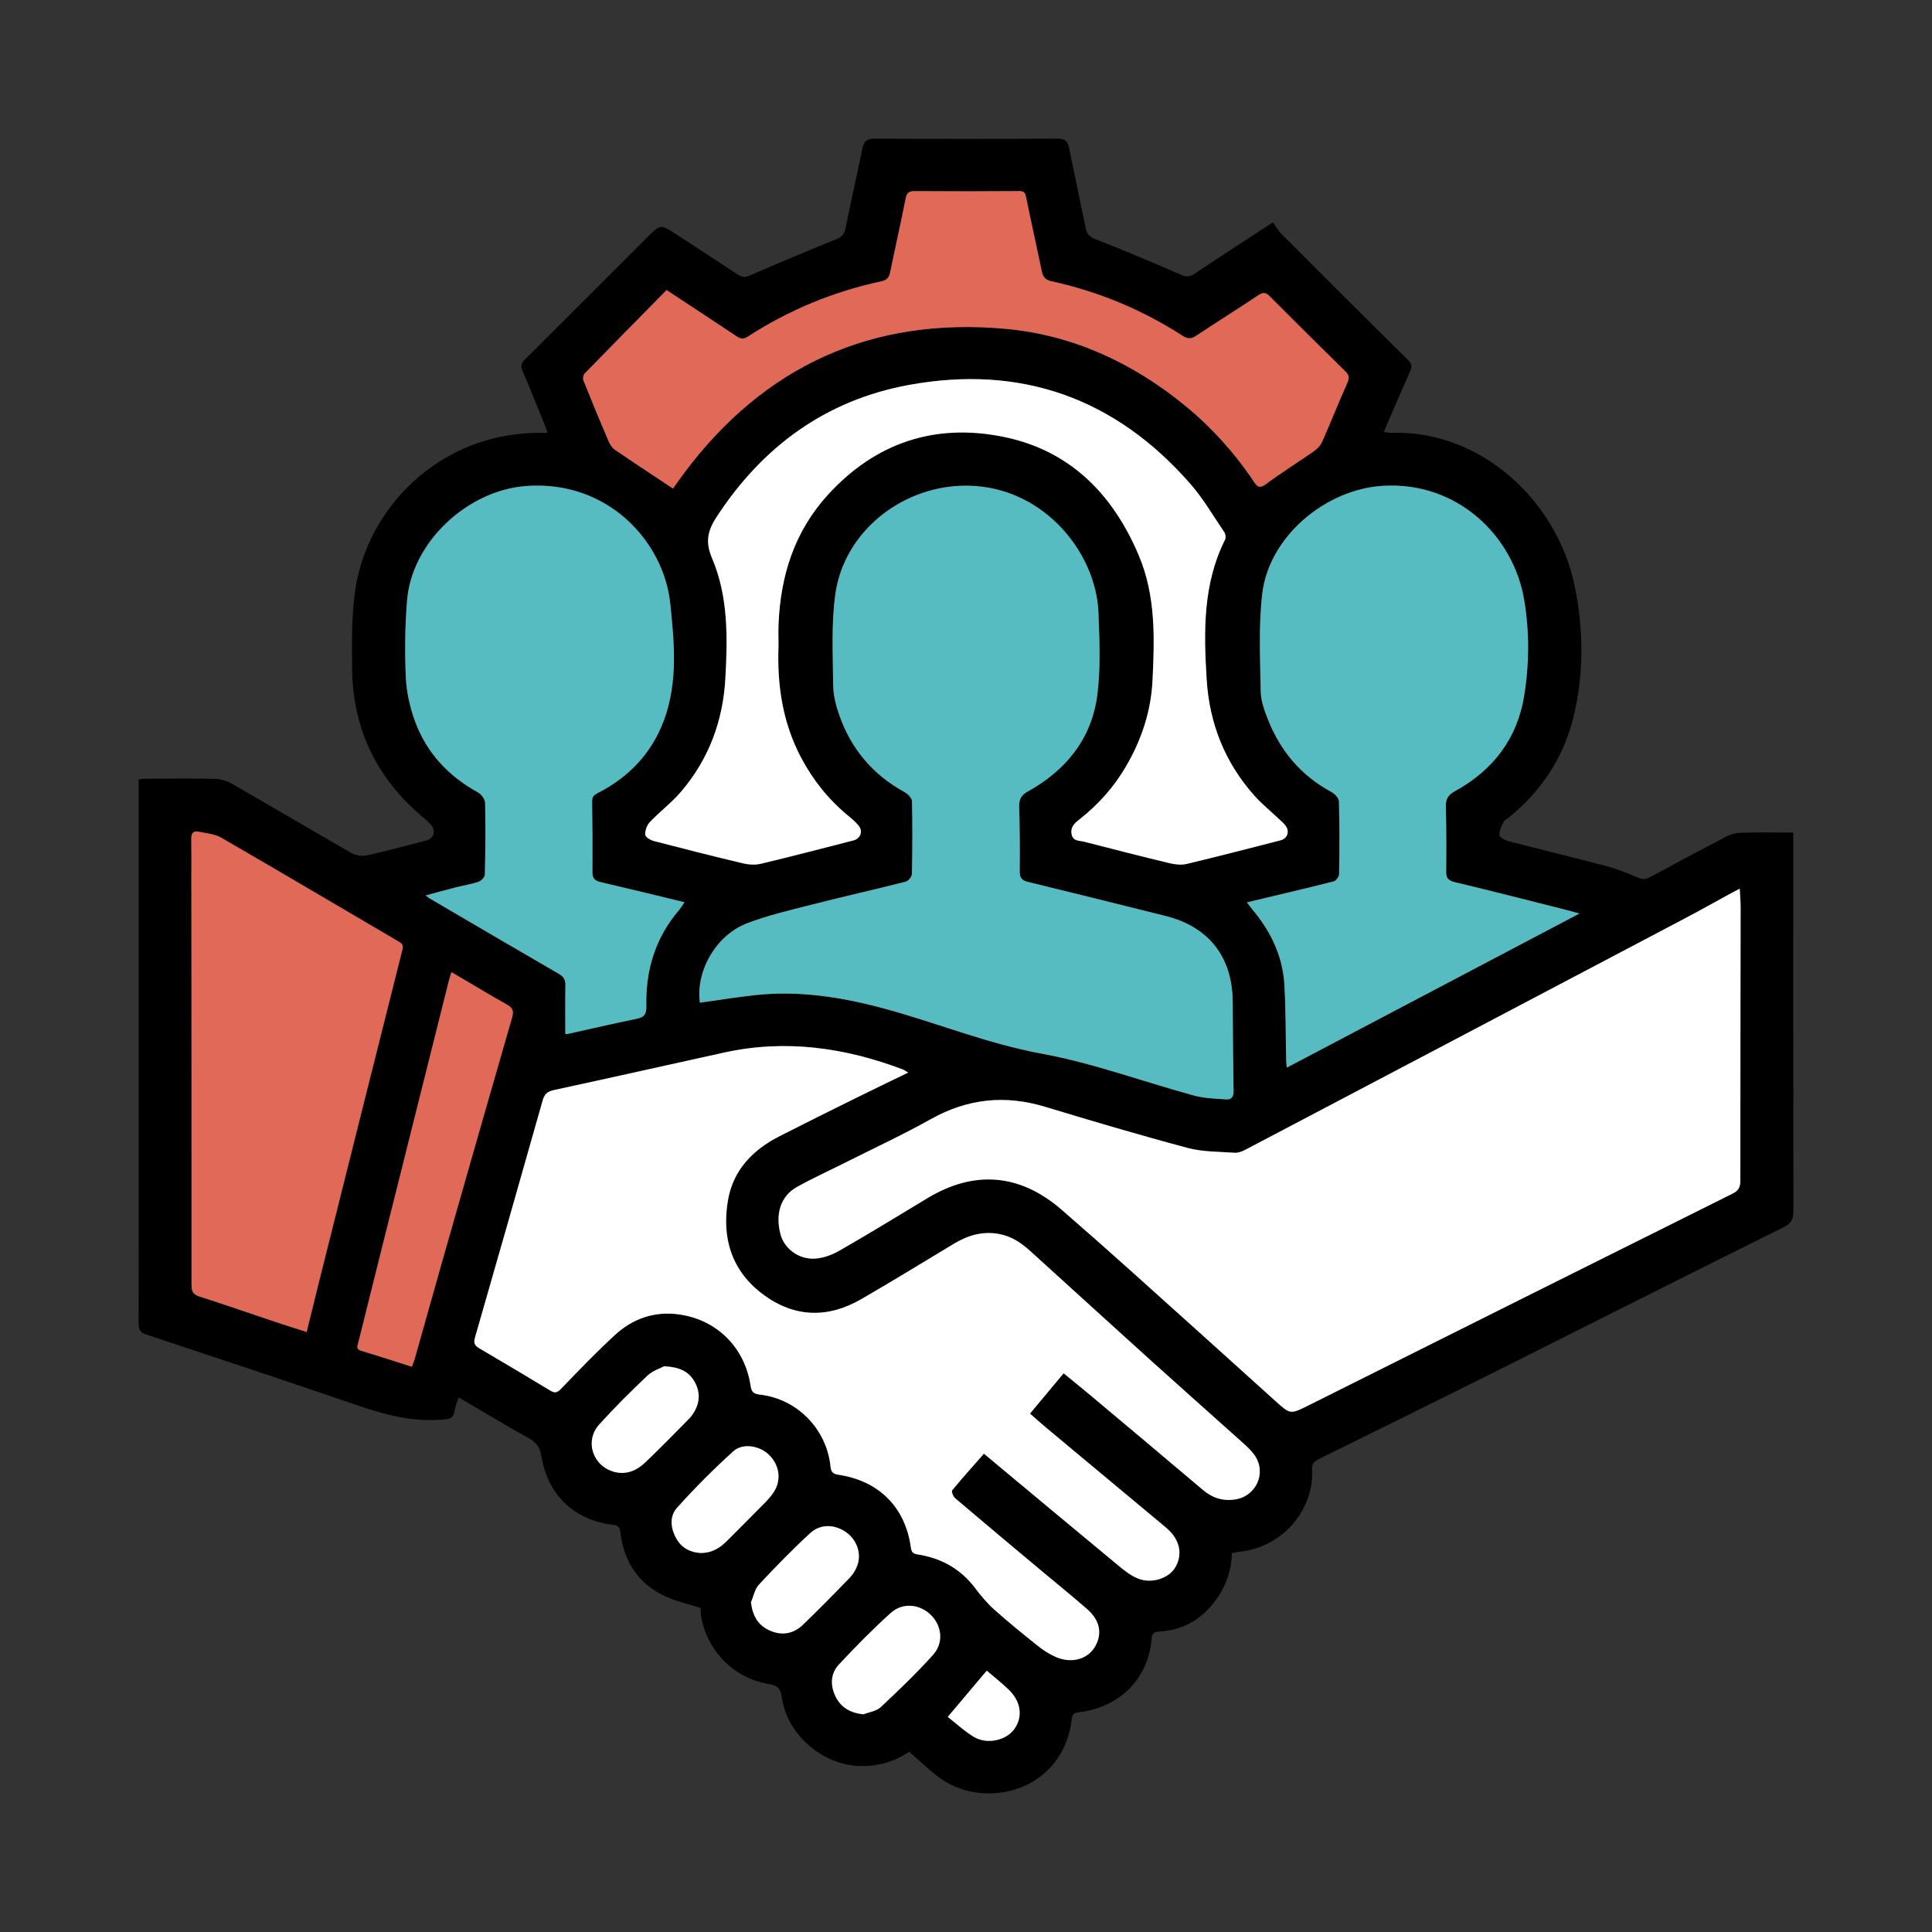 <svg xmlns="http://www.w3.org/2000/svg" xmlns:xlink="http://www.w3.org/1999/xlink" id="Layer_1" x="0px" y="0px" viewBox="0 0 1080 1080" style="enable-background:new 0 0 1080 1080;" xml:space="preserve"><rect x="0" y="0" width="1080" height="1080" fill="#333333" stroke="none"/><style type="text/css">	.st0{fill:#E16957;}	.st1{fill:#57BCC1;}	.st2{fill:#FFFFFF;}	.st3{fill:#FDFEFF;}	.st4{fill:#F7F7F7;}	.st5{fill:#4AC4EF;}	.st6{fill:#F7F6F7;}</style><g>	<path d="M1002.44,465.4c0,2.94,0,4.85,0,6.77c0,68.19-0.04,136.37,0.09,204.56c0.01,4.64-0.97,7.05-5.66,9.37  c-52.1,25.82-103.97,52.12-155.97,78.15c-34.4,17.22-68.9,34.22-103.39,51.24c-2.53,1.25-4.28,2.6-4.08,5.7  c1.46,21.65-15.61,43.91-40.9,46.29c-1.18,0.11-2.35,0.43-3.91,0.72c-0.21,11.09-4.25,20.76-11.32,29.2  c-7.65,9.14-17.52,14.01-29.36,14.66c-2.92,0.16-3.92,1.2-4.16,3.96c-2.09,24.03-19.49,38.73-40.82,41.14  c-2.57,0.29-3.5,1.07-3.81,3.74c-4.67,40.82-50.07,52.36-76.04,31.32c-5.01-4.06-9.73-8.48-14.89-13.01  c-8.31,5.64-17.45,8.26-27.54,8.01c-20.81-0.53-40.62-17.52-43.62-38.21c-0.7-4.8-2.01-6.79-7.34-7.65  c-19.26-3.1-34.23-18.34-37.7-37.21c-0.35-1.89-0.25-3.86-0.33-5.27c-6.99-2.27-13.97-3.75-20.24-6.73  c-14.9-7.09-22.77-19.54-24.68-35.77c-0.3-2.57-1-3.61-3.67-3.92c-21.99-2.6-36.91-16.6-40.47-38.52  c-0.78-4.82-2.73-7.56-6.89-9.88c-13.09-7.33-25.96-15.06-39.39-22.92c-0.82,2.72-1.93,5.2-2.27,7.78  c-0.49,3.7-2.48,4.21-5.81,4.54c-17.22,1.73-33.25-2.62-49.32-8.15c-39.04-13.44-78.26-26.36-117.44-39.39  c-3.17-1.06-4.06-2.89-4.04-6.02c0.11-15.05,0.05-30.1,0.05-45.16c0-84.44,0-168.89,0-253.33c0-1.8,0-3.59,0-5.65  c1.18-0.17,2.17-0.44,3.16-0.44c13.1-0.04,26.2-0.23,39.29,0.07c3.29,0.08,6.9,1.12,9.76,2.77c22.3,12.78,44.4,25.9,66.71,38.67  c2.34,1.34,5.8,1.95,8.4,1.38c11.14-2.45,22.17-5.46,33.22-8.3c4.61-1.18,5.9-5.51,2.64-9.12c-1.6-1.78-3.5-3.29-5.33-4.86  c-25.21-21.62-38.24-49.05-38.53-82.22c-0.12-14.41-0.33-29,1.65-43.21c6.42-46.09,46.4-87.34,100.65-88.52  c2.09-0.05,4.19-0.01,6.94-0.01c-0.6-1.74-0.95-2.96-1.43-4.14c-4.19-10.29-8.33-20.61-12.67-30.84c-1.19-2.8-0.14-4.42,1.73-6.28  c22.71-22.63,45.35-45.33,68.04-67.97c7.54-7.53,7.57-7.47,16.43-1.67c11.45,7.49,22.95,14.92,34.35,22.48  c2.26,1.5,4.04,1.56,6.6,0.45c15.97-6.91,31.99-13.69,48.13-20.19c3.17-1.28,4.71-2.69,5.39-6.14c3-15.02,6.43-29.96,9.53-44.97  c0.81-3.91,2.58-5.22,6.68-5.19c34.02,0.17,68.04,0.19,102.06-0.02c4.44-0.03,6.03,1.49,6.83,5.56  c2.93,14.89,6.17,29.72,9.18,44.59c0.66,3.26,2.2,4.8,5.5,6.09c16.05,6.3,31.97,12.96,47.77,19.88c3.09,1.35,4.96,1.15,7.64-0.63  c13.99-9.36,28.14-18.49,43.74-28.68c1.63,2.23,3.05,4.8,5.04,6.79c23.5,23.54,47.07,47.02,70.71,70.41  c2.01,1.99,2.04,3.51,0.98,5.89c-4.93,11.11-9.69,22.3-14.76,34.06c1.43,0.18,2.81,0.55,4.18,0.51  c50.32-1.63,92.87,38.25,102.53,85.66c5,24.52,5.27,49.44-0.84,73.85c-5.6,22.35-17.92,40.88-35.92,55.47  c-1.05,0.85-2.51,1.51-3.05,2.62c-1.11,2.28-2.46,4.87-2.26,7.2c0.11,1.31,2.99,2.94,4.89,3.43c18.17,4.72,36.44,9.08,54.59,13.88  c6.06,1.6,11.97,3.96,17.75,6.43c2.63,1.12,4.56,1.16,7.07-0.21c13.99-7.61,28.05-15.12,42.18-22.48c2.45-1.28,5.37-2.22,8.1-2.3  C982.39,465.23,992.01,465.4,1002.44,465.4z M972.53,496.77c-2.32,1.21-3.63,1.88-4.92,2.58c-8.84,4.82-17.61,9.76-26.52,14.45  c-81.61,43.01-163.25,85.99-244.9,128.91c-1.81,0.95-4.02,1.83-5.98,1.69c-8.81-0.62-17.91-0.46-26.34-2.71  c-26.68-7.12-53.18-14.97-79.62-22.98c-22.4-6.79-43.38-4.6-63.89,6.89c-15.58,8.73-31.84,16.25-47.81,24.29  c-8.99,4.52-18.17,8.7-26.96,13.58c-9.09,5.06-12.29,14.92-9.33,26.36c2.03,7.86,9.74,14.12,18.99,13.77  c4.82-0.19,9.97-2.17,14.24-4.61c16.43-9.42,32.59-19.31,48.79-29.11c26.32-15.92,51.85-13.85,75.19,6.38  c12.73,11.03,25.35,22.19,37.89,33.44c27.22,24.41,54.37,48.91,81.51,73.4c8.51,7.68,8.4,7.62,18.79,2.43  c78.87-39.46,157.76-78.89,236.7-118.2c3.34-1.66,4.51-3.53,4.51-7.19c-0.03-51.01,0.1-102.02,0.15-153.04  C973.02,504.01,972.73,500.91,972.53,496.77z M507.68,599.58c-1.51-0.9-2.2-1.45-2.98-1.75c-32.47-12.27-65.66-17-100-9.43  c-31.69,6.99-63.36,14.09-95.08,20.95c-3.58,0.77-5.26,2.23-6.26,5.79c-12.5,44.23-25.15,88.42-37.85,132.6  c-0.8,2.79-0.29,4.39,2.27,5.89c13.36,7.82,26.65,15.77,39.91,23.76c2.52,1.52,3.87,1.14,6.01-1.09  c9.9-10.3,19.81-20.65,30.36-30.28c9.87-9.01,21.97-13.12,35.4-11.27c21.34,2.94,36.95,18.56,40.13,39.9  c0.53,3.53,1.75,4.55,5.28,4.96c20.82,2.39,37.3,19.29,39.42,40.27c0.3,2.98,1.34,4.06,4.23,4.49  c22.75,3.33,37.55,18.13,40.66,40.63c0.34,2.45,0.99,3.49,3.71,3.92c13.15,2.03,24.06,8,32.21,18.83  c3.23,4.29,6.74,8.5,10.74,12.06c7.85,7.01,16.05,13.64,24.28,20.21c3.03,2.41,6.37,4.63,9.91,6.18c9.86,4.32,19.6,0.84,23.21-7.91  c2.73-6.61,0.99-13.13-5.64-18.9c-8.63-7.5-17.52-14.7-26.29-22.04c-15.8-13.24-31.63-26.45-47.33-39.81  c-1.11-0.94-2.22-3.79-1.71-4.42c5.6-6.83,11.53-13.39,17.76-20.48c25.13,20.93,50.16,41.84,75.29,62.63  c3.31,2.74,6.87,5.53,10.79,7.13c7.66,3.11,17.22-0.07,20.84-6.16c4.27-7.18,2.72-15.19-4.2-21.47c-1.78-1.62-3.66-3.13-5.51-4.67  c-20.81-17.34-41.63-34.67-62.43-52.03c-3.09-2.58-6.06-5.29-9.02-7.87c6.37-7.63,12.41-14.87,18.79-22.51  c5.13,4.21,10.14,8.23,15.07,12.36c20.98,17.6,41.97,35.2,62.87,52.89c5.28,4.47,11.11,6.3,17.96,5.26  c11.85-1.79,17.73-14.97,10.83-24.76c-1.8-2.55-4.16-4.76-6.5-6.86c-16.79-15.09-33.71-30.04-50.47-45.16  c-22.79-20.57-45.45-41.28-68.2-61.9c-4.94-4.48-10.3-8.23-17.07-9.61c-9.43-1.91-17.84,0.54-25.84,5.35  c-17.26,10.38-34.41,20.96-51.85,31.02c-18.59,10.72-37.25,10.28-54.61-2.54c-17.75-13.11-23.43-31.62-19.82-52.77  c2.9-16.98,13.93-28.25,28.9-35.87c13.93-7.09,27.93-14.04,41.93-20.97C487.42,609.34,497.14,604.7,507.68,599.58z M391.26,560.52  c10.34-1.44,20.41-3.08,30.55-4.2c24.9-2.77,49.07,1.09,73.09,7.65c29.2,7.97,57.2,19.5,87.33,25.02  c28.82,5.29,56.7,15.64,85.09,23.4c5.83,1.59,12.09,1.73,18.18,2.19c2.81,0.21,4.13-1.44,4.08-4.58c-0.27-16.7-0.35-33.4-0.48-50.1  c-0.19-24.97-13.38-41.84-37.53-47.87c-25.65-6.4-51.3-12.81-76.98-19.05c-3.44-0.84-4.57-2.37-4.54-5.88  c0.1-12.04,0.05-24.08-0.32-36.11c-0.13-4.13,1.08-6.48,4.81-8.54c21.37-11.83,35.68-29.49,38.86-53.89  c1.97-15.09,1.22-30.63,0.66-45.93c-1.26-34.61-32.37-72.78-76.95-71.08c-34.21,1.31-65.2,26.29-70.09,60.23  c-2.4,16.68-1.41,33.9-1.28,50.86c0.04,5.73,1.51,11.68,3.43,17.14c6.64,18.91,18.77,33.33,36.49,43c1.83,1,4.11,3.35,4.15,5.12  c0.32,13.54,0.25,27.09-0.04,40.62c-0.03,1.51-1.93,3.95-3.38,4.32c-17.75,4.5-35.63,8.52-53.37,13.04  c-11.92,3.04-23.99,5.87-35.43,10.26C400.2,522.8,388.77,542.94,391.26,560.52z M697.04,504.42c1.35,1.77,2.19,2.97,3.13,4.09  c10.26,12.19,16.88,26.05,17.8,42.03c0.82,14.11,0.69,28.27,1,42.4c0.02,1.12,0.19,2.24,0.34,3.87  c54.55-28.72,108.61-57.19,163.58-86.13c-3.11-0.87-4.97-1.43-6.86-1.9c-20.83-5.25-41.63-10.61-62.52-15.59  c-3.62-0.86-5.13-2.03-5.09-5.81c0.11-12.19,0.13-24.39-0.19-36.57c-0.11-4.2,1.33-6.46,4.99-8.48  c21.27-11.7,34.9-29.23,38.81-53.47c2.87-17.79,2.95-35.81-0.01-53.52c-5.94-35.46-37.1-66.34-79.09-63.76  c-32.04,1.97-63.58,28.42-67.34,60.31c-2.12,17.96-1.13,36.33-0.86,54.5c0.08,5.24,2,10.65,3.97,15.62  c6.98,17.66,18.47,31.5,35.41,40.62c1.92,1.04,4.31,3.49,4.36,5.35c0.38,13.54,0.31,27.09,0.09,40.63c-0.02,1.42-1.7,3.75-3,4.08  C729.72,496.71,713.78,500.43,697.04,504.42z M382.66,504.36c-16.28-3.94-31.57-7.71-46.91-11.28c-3.13-0.73-4.59-2-4.57-5.42  c0.09-13.24,0.02-26.48-0.19-39.72c-0.05-2.85,1.36-3.75,3.57-4.88c17.27-8.89,29.81-22.2,36.6-40.51  c7.9-21.31,5.78-43.55,3.51-65.19c-3.63-34.7-34.94-69.13-80.65-65.69c-32.71,2.46-63.81,31.29-66.47,63.92  c-1.16,14.21-1.33,28.58-0.71,42.82c0.36,8.26,2.24,16.74,5.06,24.53c6.46,17.79,18.72,30.88,35.33,40.04  c1.86,1.03,3.89,3.76,3.93,5.74c0.3,13.38,0.19,26.78-0.13,40.16c-0.03,1.42-2.07,3.52-3.6,4.04c-4.1,1.39-8.45,2.03-12.67,3.1  c-5.4,1.38-10.76,2.89-16.83,4.53c1.22,0.92,1.65,1.31,2.14,1.6c24.12,14.12,48.22,28.29,72.41,42.28c2.76,1.6,3.63,3.41,3.57,6.45  c-0.18,8.97-0.06,17.94-0.06,27.08c0.28,0,0.88,0.11,1.43-0.02c12.76-2.81,25.48-5.81,38.28-8.4c4.29-0.87,5.71-2.42,5.6-7.08  c-0.47-20.08,5.05-38.29,18.31-53.79C380.55,507.6,381.29,506.33,382.66,504.36z M435.2,361.1c0-4.06-0.15-8.13,0.02-12.19  c1.13-27.26,8.92-51.93,27.76-72.5c26.57-29.02,59.66-39.87,97.61-32.28c37.42,7.48,61.6,32.07,76.11,66.64  c9.44,22.48,8.73,46.15,7.55,69.8c-0.85,17.14-6.16,32.99-14.77,47.78c-6.75,11.58-15.49,21.42-26.04,29.68  c-2.65,2.07-5.14,4.23-4.42,8.22c0.75,4.16,4.33,3.6,7.03,4.29c15.86,4.08,31.72,8.15,47.64,11.98c3.11,0.75,6.66,1.15,9.7,0.43  c17.53-4.18,34.98-8.71,52.44-13.19c3.76-0.97,5.2-4.77,2.97-7.98c-1.1-1.58-2.67-2.83-4.09-4.17c-4.58-4.35-9.54-8.35-13.71-13.06  c-16.33-18.44-24.94-40.2-26.46-64.7c-1.65-26.7-2.18-53.3,10.29-78.19c0.54-1.07,0.28-3.11-0.43-4.14  c-6.14-9.07-11.71-18.68-18.87-26.89c-41.95-48.11-94.88-66.92-157.49-55.43c-46.44,8.53-81.87,34.46-107.61,74.02  c-4.98,7.65-6.18,13.93-2.4,22.81c9.12,21.41,8.71,44.35,7.46,67.11c-1.3,23.83-9.26,45.29-24.85,63.5  c-5.25,6.13-11.84,11.1-17.43,16.96c-1.62,1.7-2.65,4.7-2.53,7.04c0.07,1.28,2.94,3.01,4.82,3.5c16.57,4.33,33.17,8.54,49.83,12.49  c3.24,0.77,6.96,0.96,10.17,0.2c17.24-4.12,34.39-8.61,51.56-13.01c3.97-1.02,5.49-5.11,2.91-8.29c-1.78-2.2-4.04-4.04-6.24-5.86  c-10.79-8.97-19.33-19.71-25.89-32.11C437.47,403.96,434.35,382.94,435.2,361.1z M372.63,162.15  c-15.29,15.53-30.61,31.05-45.82,46.68c-0.77,0.79-1.08,2.81-0.65,3.88c4.52,11.29,9.16,22.53,13.94,33.72  c0.79,1.86,2.03,3.89,3.63,4.99c10.58,7.26,21.33,14.29,32.5,21.7c1.69-2.36,3.88-5.55,6.2-8.65  c44.94-60.11,105.19-87.37,179.6-80.65c37.07,3.35,70.36,18.58,99.51,42.19c15.45,12.51,28.6,27.08,39.62,43.58  c2.03,3.04,3.45,3.32,6.65,0.96c8.67-6.41,17.84-12.13,26.68-18.3c1.83-1.28,3.66-3.12,4.55-5.12  c4.85-10.99,9.29-22.16,14.17-33.13c1.17-2.64,1.05-4.24-0.97-6.23c-14.26-14.04-28.47-28.14-42.61-42.3  c-2.09-2.09-3.63-2.13-6.11-0.47c-11.51,7.66-23.24,15-34.76,22.66c-2.78,1.85-4.79,1.91-7.65,0.06  c-22.57-14.55-47.01-24.73-73.25-30.46c-3.34-0.73-4.81-2.31-5.47-5.53c-2.86-13.82-5.97-27.59-8.77-41.43  c-0.51-2.53-1.14-3.49-3.93-3.47c-19.41,0.14-38.83,0.15-58.24,0.01c-3.13-0.02-4.49,0.77-5.14,4.01  c-2.75,13.85-5.86,27.62-8.71,41.45c-0.59,2.86-1.82,4.31-4.84,4.95c-26.87,5.75-51.86,16.12-74.93,31.06  c-2.38,1.54-4.05,1-6.1-0.36C399.06,179.54,386.38,171.21,372.63,162.15z M171.42,744.58c2.4-9.73,4.57-18.62,6.79-27.49  c15.54-62.04,31.08-124.08,46.72-186.1c0.61-2.44,0.03-3.43-1.97-4.6c-33.07-19.37-66.04-38.91-99.22-58.09  c-3.69-2.14-8.47-2.5-12.8-3.39c-2.8-0.58-4.05,0.87-4,3.82c0.12,7.37,0.03,14.74,0.04,22.11c0.05,75.84,0.13,151.68,0.09,227.52  c0,3.57,0.89,5.28,4.5,6.43c14.59,4.65,29.04,9.71,43.56,14.57C160.35,741.11,165.62,742.73,171.42,744.58z M230.22,764.02  c0.67-1.8,1.22-3.02,1.58-4.3c5.39-19.06,10.7-38.13,16.13-57.18c12.72-44.6,25.44-89.2,38.33-133.76c1.04-3.59,0.37-5.41-2.83-7.2  c-8.27-4.6-16.36-9.53-24.53-14.32c-2.01-1.18-4.03-2.36-6.54-3.83c-0.61,2-1.1,3.37-1.46,4.78  c-13.25,52.87-26.5,105.74-39.73,158.62c-3.65,14.57-7.26,29.14-10.9,43.71c-0.48,1.91-1.33,3.67,1.65,4.57  C211.24,757.92,220.48,760.94,230.22,764.02z M482.64,958.33c3.27-1.29,7.29-1.78,9.68-4.01c10.08-9.44,20.07-19.04,29.3-29.3  c6-6.68,4.88-16.12-1.13-22.13c-6.16-6.17-15.78-7.32-22.51-1.27c-10.15,9.12-19.75,18.91-29.06,28.9  c-4.69,5.03-4.87,11.57-1.88,17.76C470.06,954.55,475.35,957.53,482.64,958.33z M419.78,895.72c0.94,7.5,3.91,12.84,10.56,15.77  c6.96,3.07,13.36,1.75,18.69-3.41c8.85-8.57,17.51-17.33,26.05-26.21c1.91-1.98,3.47-4.61,4.32-7.22c2.2-6.71-0.67-14.13-6.53-18.2  c-6.3-4.38-14.21-4.73-20.02,0.61c-9.93,9.14-19.37,18.83-28.58,28.71C421.93,888.29,421.24,892.36,419.78,895.72z M371.28,763.74  c-2.09,1.13-6.44,2.48-9.4,5.28c-9.27,8.76-18.34,17.8-26.9,27.26c-8.43,9.31-3.55,23.55,8.68,26.58c6.83,1.69,12.5-1,17.22-5.51  c8.25-7.88,16.22-16.07,24.25-24.19c1.15-1.16,2.13-2.54,2.96-3.96c3.33-5.67,3.3-11.48,0.02-17.1  C384.9,766.58,379.76,764.17,371.28,763.74z M391.94,868.15c6.14-0.1,10.5-2.83,14.33-6.68c7.11-7.14,14.26-14.24,21.32-21.43  c1.78-1.81,3.49-3.76,4.88-5.88c4.37-6.67,3.38-14.78-2.33-20.63c-5.14-5.27-14.75-7.18-20.21-2.27  c-11.03,9.92-21.53,20.51-31.45,31.54c-4.38,4.87-3.68,11.57-0.33,17.41C381.3,865.67,386.34,867.91,391.94,868.15z M551.6,933.91  c-7.42,8.79-14.34,17-21.81,25.85c4.76,3.69,9.38,8.06,14.71,11.22c7.35,4.35,17.88,1.93,22.44-4.32c5-6.85,3.89-15.51-3.17-22.24  C559.78,940.61,555.43,937.19,551.6,933.91z"></path>	<path class="st2" d="M972.53,496.77c0.2,4.14,0.49,7.23,0.49,10.33c-0.05,51.01-0.18,102.02-0.15,153.04  c0,3.66-1.17,5.53-4.51,7.19c-78.94,39.32-157.83,78.75-236.7,118.2c-10.38,5.19-10.28,5.25-18.79-2.43  c-27.14-24.5-54.29-48.99-81.51-73.4c-12.54-11.25-25.16-22.4-37.89-33.44c-23.33-20.23-48.87-22.31-75.19-6.38  c-16.2,9.8-32.36,19.69-48.79,29.11c-4.27,2.45-9.42,4.43-14.24,4.61c-9.26,0.36-16.96-5.91-18.99-13.77  c-2.96-11.45,0.23-21.31,9.33-26.36c8.79-4.89,17.97-9.06,26.96-13.58c15.97-8.04,32.23-15.56,47.81-24.29  c20.51-11.49,41.49-13.68,63.89-6.89c26.43,8.01,52.93,15.86,79.62,22.98c8.43,2.25,17.53,2.09,26.34,2.71  c1.95,0.14,4.17-0.74,5.98-1.69c81.66-42.93,163.29-85.9,244.9-128.91c8.91-4.69,17.68-9.63,26.52-14.45  C968.9,498.65,970.21,497.99,972.53,496.77z"></path>	<path class="st2" d="M507.68,599.58c-10.54,5.12-20.26,9.77-29.91,14.55c-14.01,6.93-28,13.89-41.93,20.97  c-14.97,7.62-26,18.88-28.9,35.87c-3.61,21.15,2.06,39.65,19.82,52.77c17.36,12.82,36.02,13.27,54.61,2.54  c17.44-10.06,34.59-20.63,51.85-31.02c8-4.81,16.41-7.26,25.84-5.35c6.78,1.37,12.13,5.13,17.07,9.61  c22.75,20.61,45.41,41.32,68.2,61.9c16.76,15.13,33.67,30.08,50.47,45.16c2.34,2.1,4.7,4.31,6.5,6.86  c6.89,9.78,1.01,22.96-10.83,24.76c-6.84,1.04-12.67-0.79-17.96-5.26c-20.9-17.69-41.89-35.29-62.87-52.89  c-4.92-4.13-9.93-8.15-15.07-12.36c-6.38,7.64-12.42,14.88-18.79,22.51c2.96,2.59,5.93,5.3,9.02,7.87  c20.8,17.36,41.62,34.68,62.43,52.03c1.85,1.54,3.73,3.05,5.51,4.67c6.93,6.28,8.47,14.29,4.2,21.47  c-3.62,6.09-13.18,9.27-20.84,6.16c-3.92-1.59-7.48-4.39-10.79-7.13c-25.13-20.79-50.16-41.7-75.29-62.63  c-6.23,7.08-12.16,13.65-17.76,20.48c-0.52,0.63,0.6,3.48,1.71,4.42c15.7,13.36,31.53,26.57,47.33,39.81  c8.77,7.34,17.66,14.54,26.29,22.04c6.63,5.77,8.37,12.29,5.64,18.9c-3.61,8.75-13.35,12.23-23.21,7.91  c-3.53-1.55-6.88-3.76-9.91-6.18c-8.23-6.56-16.43-13.2-24.28-20.21c-3.99-3.56-7.5-7.77-10.74-12.06  c-8.15-10.82-19.06-16.79-32.21-18.83c-2.73-0.42-3.37-1.46-3.71-3.92c-3.1-22.5-17.9-37.3-40.66-40.63  c-2.89-0.42-3.93-1.51-4.23-4.49c-2.12-20.98-18.6-37.88-39.42-40.27c-3.53-0.4-4.75-1.42-5.28-4.96  c-3.18-21.35-18.79-36.97-40.13-39.9c-13.44-1.85-25.53,2.26-35.4,11.27c-10.55,9.62-20.45,19.97-30.36,30.28  c-2.14,2.22-3.49,2.61-6.01,1.09c-13.26-8-26.55-15.94-39.91-23.76c-2.57-1.5-3.07-3.1-2.27-5.89  c12.7-44.18,25.35-88.37,37.85-132.6c1-3.55,2.68-5.01,6.26-5.79c31.72-6.86,63.39-13.96,95.08-20.95  c34.34-7.57,67.53-2.84,100,9.43C505.48,598.12,506.16,598.68,507.68,599.58z"></path>	<path class="st1" d="M391.26,560.52c-2.48-17.58,8.94-37.71,26.32-44.38c11.44-4.39,23.52-7.22,35.43-10.26  c17.75-4.53,35.62-8.54,53.37-13.04c1.45-0.37,3.35-2.81,3.38-4.32c0.29-13.54,0.36-27.09,0.04-40.62  c-0.04-1.77-2.32-4.12-4.15-5.12c-17.72-9.67-29.85-24.1-36.49-43c-1.92-5.46-3.39-11.4-3.43-17.14  c-0.13-16.97-1.12-34.18,1.28-50.86c4.89-33.95,35.88-58.93,70.09-60.23c44.58-1.7,75.7,36.47,76.95,71.08  c0.56,15.3,1.31,30.84-0.66,45.93c-3.18,24.39-17.49,42.06-38.86,53.89c-3.72,2.06-4.93,4.41-4.81,8.54  c0.36,12.03,0.42,24.07,0.32,36.11c-0.03,3.5,1.1,5.04,4.54,5.88c25.69,6.25,51.33,12.65,76.98,19.05  c24.15,6.03,37.34,22.91,37.53,47.87c0.13,16.7,0.2,33.4,0.48,50.1c0.05,3.15-1.27,4.79-4.08,4.58c-6.09-0.45-12.35-0.6-18.18-2.19  c-28.39-7.76-56.27-18.11-85.09-23.4c-30.13-5.53-58.13-17.06-87.33-25.02c-24.02-6.56-48.2-10.41-73.09-7.65  C411.67,557.44,401.59,559.08,391.26,560.52z"></path>	<path class="st1" d="M697.04,504.42c16.75-3.99,32.68-7.71,48.53-11.73c1.31-0.33,2.98-2.66,3-4.08  c0.22-13.54,0.29-27.1-0.09-40.63c-0.05-1.86-2.44-4.32-4.36-5.35c-16.94-9.12-28.43-22.95-35.41-40.62  c-1.97-4.98-3.89-10.39-3.97-15.62c-0.27-18.17-1.25-36.54,0.86-54.5c3.76-31.89,35.3-58.34,67.34-60.31  c41.98-2.58,73.15,28.3,79.09,63.76c2.97,17.71,2.88,35.73,0.01,53.52c-3.91,24.24-17.54,41.76-38.81,53.47  c-3.66,2.02-5.1,4.28-4.99,8.48c0.32,12.18,0.3,24.38,0.19,36.57c-0.03,3.78,1.47,4.95,5.09,5.81  c20.89,4.98,41.69,10.34,62.52,15.59c1.89,0.48,3.75,1.04,6.86,1.9c-54.97,28.94-109.04,57.41-163.58,86.13  c-0.15-1.62-0.31-2.74-0.34-3.87c-0.31-14.14-0.19-28.3-1-42.4c-0.93-15.98-7.55-29.85-17.8-42.03  C699.23,507.39,698.39,506.18,697.04,504.42z"></path>	<path class="st1" d="M382.66,504.36c-1.37,1.97-2.11,3.23-3.04,4.33c-13.26,15.5-18.78,33.71-18.31,53.79  c0.11,4.65-1.31,6.21-5.6,7.08c-12.8,2.59-25.52,5.59-38.28,8.4c-0.55,0.12-1.15,0.02-1.43,0.02c0-9.13-0.11-18.11,0.06-27.08  c0.06-3.05-0.8-4.85-3.57-6.45c-24.2-13.99-48.29-28.16-72.41-42.28c-0.49-0.29-0.93-0.69-2.14-1.6  c6.07-1.64,11.43-3.16,16.83-4.53c4.22-1.08,8.57-1.71,12.67-3.1c1.54-0.52,3.57-2.62,3.6-4.04c0.32-13.38,0.43-26.78,0.13-40.16  c-0.04-1.98-2.07-4.71-3.93-5.74c-16.61-9.15-28.87-22.24-35.33-40.04c-2.83-7.79-4.71-16.28-5.06-24.53  c-0.62-14.24-0.45-28.61,0.71-42.82c2.66-32.63,33.76-61.46,66.47-63.92c45.71-3.44,77.02,30.99,80.65,65.69  c2.27,21.63,4.39,43.88-3.51,65.19c-6.79,18.31-19.33,31.62-36.6,40.51c-2.2,1.13-3.61,2.04-3.57,4.88  c0.21,13.24,0.28,26.48,0.19,39.72c-0.02,3.42,1.43,4.69,4.57,5.42C351.09,496.66,366.37,500.43,382.66,504.36z"></path>	<path class="st2" d="M435.2,361.1c-0.85,21.84,2.28,42.86,12.64,62.45c6.56,12.4,15.09,23.14,25.89,32.11  c2.19,1.82,4.45,3.66,6.24,5.86c2.58,3.18,1.05,7.27-2.91,8.29c-17.17,4.41-34.32,8.89-51.56,13.01c-3.21,0.77-6.92,0.57-10.17-0.2  c-16.66-3.95-33.27-8.16-49.83-12.49c-1.88-0.49-4.76-2.22-4.82-3.5c-0.12-2.33,0.91-5.34,2.53-7.04  c5.59-5.86,12.19-10.83,17.43-16.96c15.59-18.21,23.55-39.68,24.85-63.5c1.25-22.76,1.66-45.7-7.46-67.11  c-3.78-8.88-2.57-15.16,2.4-22.81c25.74-39.57,61.17-65.5,107.61-74.02c62.61-11.49,115.54,7.32,157.49,55.43  c7.16,8.21,12.73,17.82,18.87,26.89c0.7,1.04,0.96,3.07,0.43,4.14c-12.47,24.89-11.94,51.49-10.29,78.19  c1.51,24.5,10.13,46.26,26.46,64.7c4.17,4.71,9.13,8.71,13.71,13.06c1.41,1.34,2.99,2.6,4.09,4.17c2.23,3.21,0.8,7.02-2.97,7.98  c-17.46,4.48-34.91,9.01-52.44,13.19c-3.04,0.72-6.59,0.32-9.7-0.43c-15.92-3.83-31.78-7.9-47.64-11.98  c-2.71-0.7-6.28-0.14-7.03-4.29c-0.72-3.98,1.77-6.14,4.42-8.22c10.55-8.26,19.28-18.09,26.04-29.68  c8.62-14.79,13.92-30.64,14.77-47.78c1.17-23.64,1.88-47.31-7.55-69.8c-14.51-34.58-38.69-59.16-76.11-66.64  c-37.94-7.59-71.04,3.26-97.61,32.28c-18.84,20.57-26.63,45.24-27.76,72.5C435.05,352.97,435.2,357.04,435.2,361.1z"></path>	<path class="st0" d="M372.63,162.15c13.75,9.06,26.44,17.39,39.08,25.79c2.06,1.37,3.72,1.91,6.1,0.36  c23.06-14.94,48.06-25.31,74.93-31.06c3.02-0.65,4.25-2.09,4.84-4.95c2.85-13.83,5.95-27.6,8.71-41.45  c0.64-3.24,2.01-4.03,5.14-4.01c19.41,0.14,38.83,0.14,58.24-0.01c2.8-0.02,3.42,0.94,3.93,3.47c2.8,13.83,5.92,27.6,8.77,41.43  c0.66,3.22,2.13,4.8,5.47,5.53c26.24,5.73,50.68,15.91,73.25,30.46c2.86,1.84,4.87,1.79,7.65-0.06  c11.52-7.66,23.25-14.99,34.76-22.66c2.49-1.65,4.02-1.62,6.11,0.47c14.14,14.16,28.35,28.26,42.61,42.3  c2.01,1.98,2.14,3.59,0.97,6.23c-4.88,10.97-9.32,22.15-14.17,33.13c-0.88,2-2.71,3.84-4.55,5.12c-8.84,6.18-18.02,11.9-26.68,18.3  c-3.2,2.37-4.62,2.09-6.65-0.96c-11.02-16.5-24.17-31.06-39.62-43.58c-29.14-23.61-62.44-38.84-99.51-42.19  c-74.41-6.72-134.66,20.54-179.6,80.65c-2.32,3.1-4.51,6.29-6.2,8.65c-11.17-7.42-21.91-14.45-32.5-21.7  c-1.61-1.1-2.84-3.13-3.63-4.99c-4.77-11.19-9.42-22.43-13.94-33.72c-0.43-1.07-0.12-3.09,0.65-3.88  C342.02,193.19,357.34,177.67,372.63,162.15z"></path>	<path class="st0" d="M171.42,744.58c-5.8-1.85-11.07-3.47-16.3-5.22c-14.52-4.86-28.98-9.92-43.56-14.57  c-3.61-1.15-4.5-2.86-4.5-6.43c0.05-75.84-0.03-151.68-0.09-227.52c-0.01-7.37,0.08-14.74-0.04-22.11c-0.05-2.95,1.2-4.4,4-3.82  c4.33,0.89,9.11,1.25,12.8,3.39c33.18,19.19,66.15,38.73,99.22,58.09c2,1.17,2.59,2.17,1.97,4.6  c-15.64,62.01-31.18,124.06-46.72,186.1C175.99,725.96,173.82,734.85,171.42,744.58z"></path>	<path class="st0" d="M230.22,764.02c-9.74-3.08-18.98-6.1-28.29-8.9c-2.98-0.9-2.13-2.65-1.65-4.57  c3.64-14.57,7.25-29.14,10.9-43.71c13.23-52.88,26.48-105.75,39.73-158.62c0.35-1.41,0.84-2.78,1.46-4.78  c2.51,1.47,4.53,2.64,6.54,3.83c8.16,4.79,16.26,9.72,24.53,14.32c3.21,1.78,3.87,3.6,2.83,7.2  c-12.89,44.55-25.61,89.15-38.33,133.76c-5.43,19.04-10.74,38.12-16.13,57.18C231.44,761,230.88,762.22,230.22,764.02z"></path>	<path class="st2" d="M482.64,958.33c-7.29-0.8-12.58-3.79-15.6-10.05c-2.99-6.19-2.8-12.73,1.88-17.76  c9.31-9.99,18.91-19.78,29.06-28.9c6.73-6.05,16.35-4.89,22.51,1.27c6.01,6.01,7.13,15.46,1.13,22.13  c-9.23,10.26-19.22,19.86-29.3,29.3C489.93,956.56,485.91,957.04,482.64,958.33z"></path>	<path class="st2" d="M419.78,895.72c1.46-3.36,2.15-7.43,4.5-9.95c9.21-9.87,18.65-19.57,28.58-28.71  c5.81-5.34,13.71-4.99,20.02-0.61c5.86,4.07,8.73,11.49,6.53,18.2c-0.86,2.61-2.42,5.24-4.32,7.22  c-8.54,8.88-17.21,17.64-26.05,26.21c-5.33,5.16-11.73,6.48-18.69,3.41C423.69,908.55,420.73,903.22,419.78,895.72z"></path>	<path class="st2" d="M371.28,763.74c8.47,0.43,13.62,2.84,16.83,8.36c3.28,5.62,3.31,11.43-0.02,17.1  c-0.83,1.41-1.81,2.8-2.96,3.96c-8.03,8.11-16,16.3-24.25,24.19c-4.72,4.51-10.4,7.21-17.22,5.51  c-12.23-3.03-17.1-17.27-8.68-26.58c8.56-9.46,17.62-18.49,26.9-27.26C364.84,766.22,369.19,764.87,371.28,763.74z"></path>	<path class="st2" d="M391.94,868.15c-5.6-0.24-10.64-2.48-13.77-7.94c-3.35-5.84-4.06-12.54,0.33-17.41  c9.92-11.03,20.43-21.61,31.45-31.54c5.45-4.91,15.06-3,20.21,2.27c5.71,5.85,6.7,13.96,2.33,20.63c-1.39,2.12-3.1,4.07-4.88,5.88  c-7.06,7.19-14.21,14.29-21.32,21.43C402.44,865.32,398.08,868.05,391.94,868.15z"></path>	<path class="st2" d="M551.6,933.91c3.83,3.28,8.18,6.71,12.17,10.51c7.06,6.73,8.17,15.39,3.17,22.24  c-4.56,6.24-15.09,8.67-22.44,4.32c-5.33-3.16-9.95-7.53-14.71-11.22C537.26,950.91,544.18,942.7,551.6,933.91z"></path></g></svg>